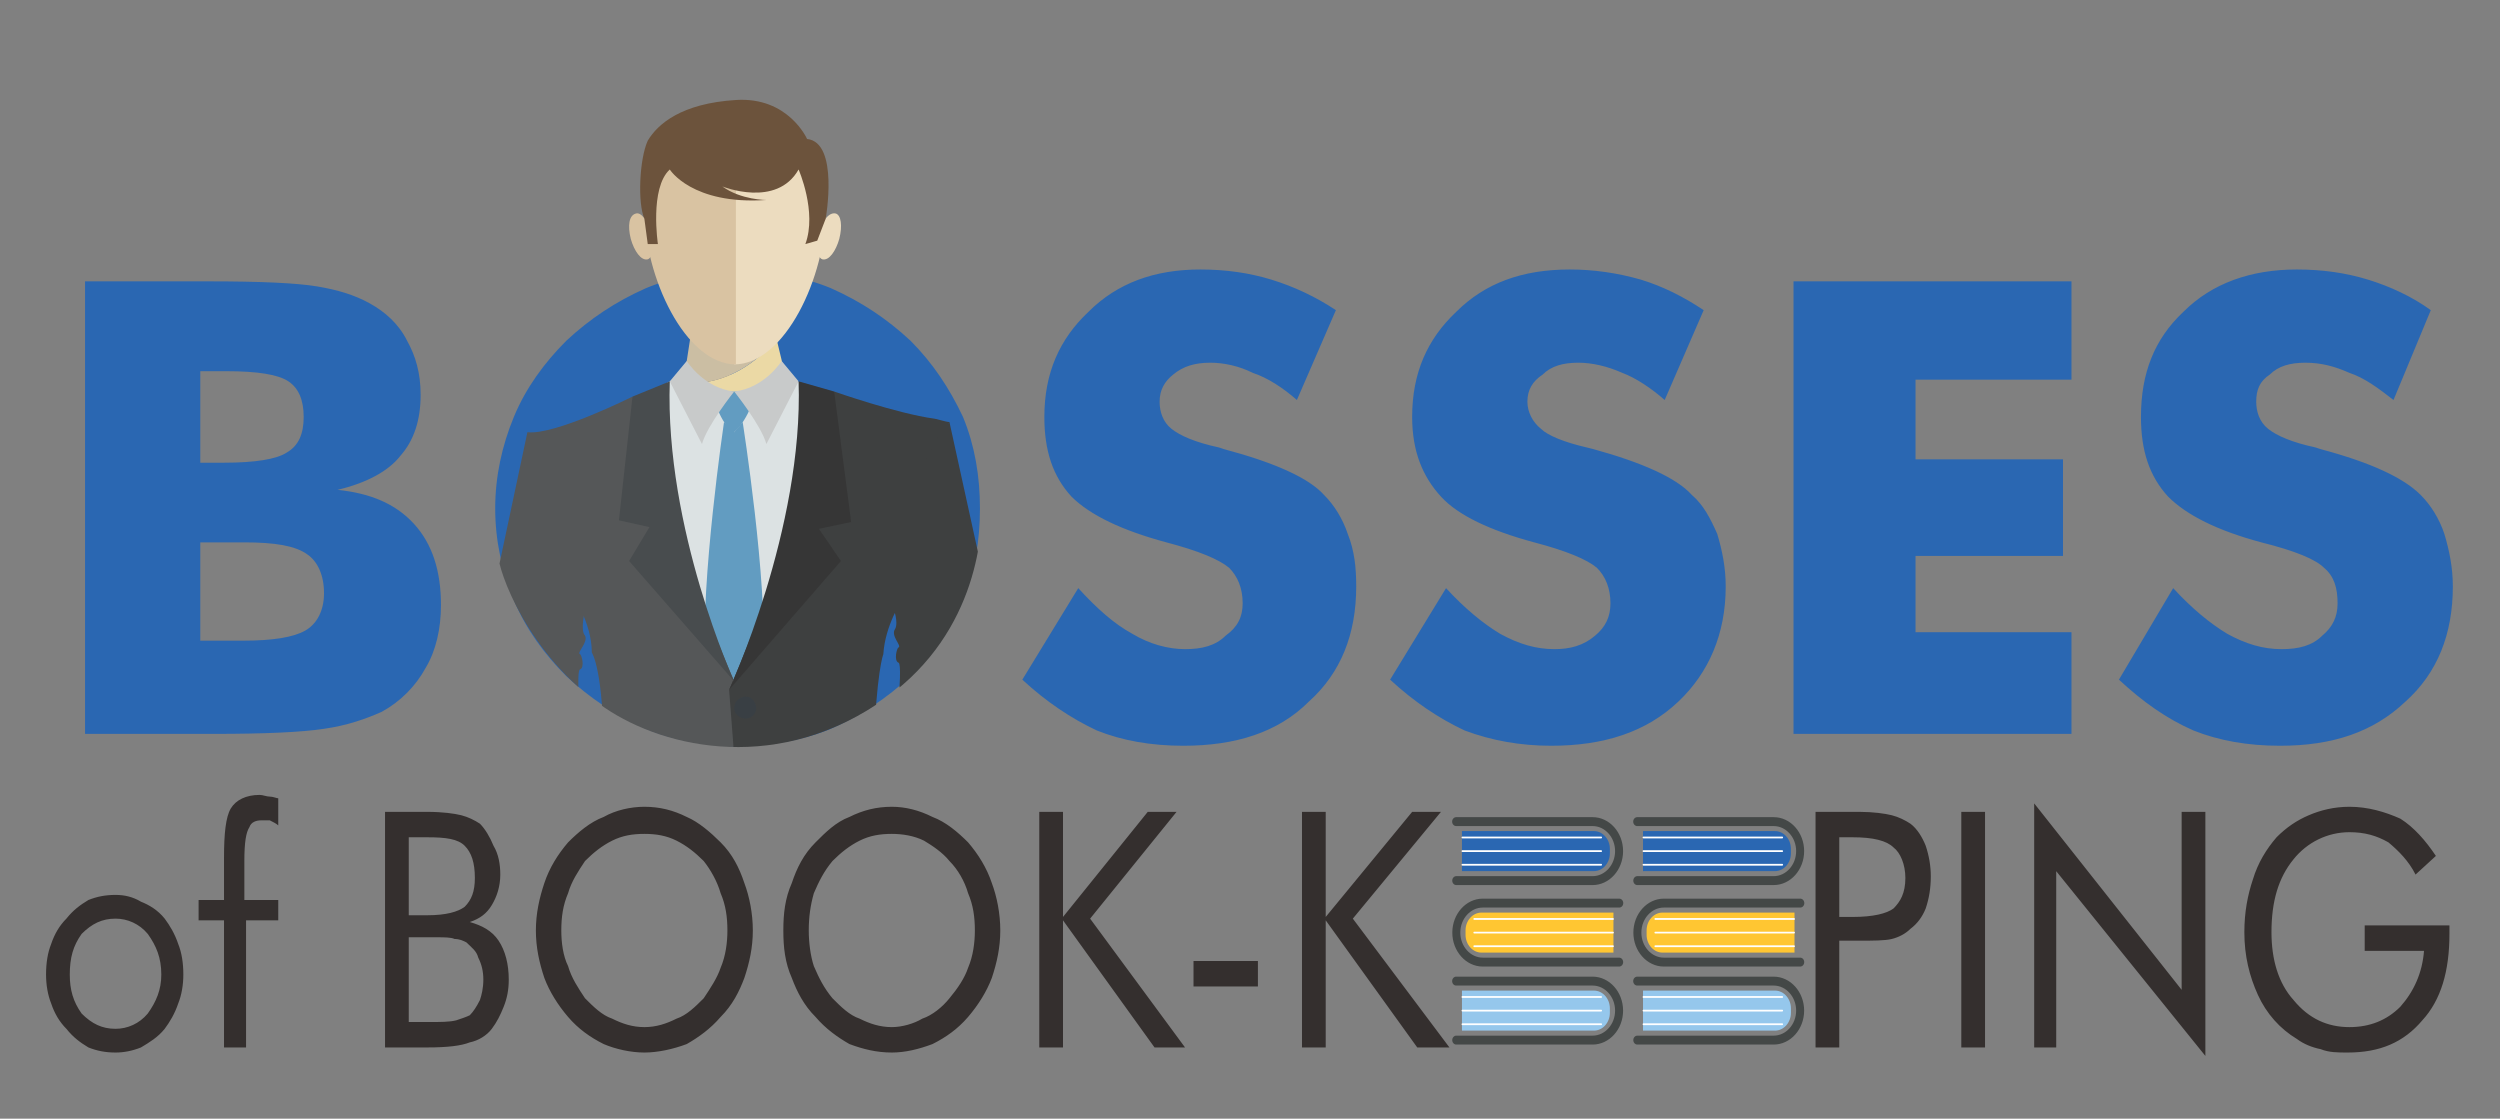 <?xml version="1.0" encoding="UTF-8" standalone="no"?>
<!DOCTYPE svg PUBLIC "-//W3C//DTD SVG 1.1//EN" "http://www.w3.org/Graphics/SVG/1.1/DTD/svg11.dtd">
<svg width="100%" height="100%" viewBox="0 0 1475 660" version="1.1" xmlns="http://www.w3.org/2000/svg" xmlns:xlink="http://www.w3.org/1999/xlink" xml:space="preserve" xmlns:serif="http://www.serif.com/" style="fill-rule:evenodd;clip-rule:evenodd;stroke-linecap:round;stroke-miterlimit:2;">
    <rect x="0" y="0" width="1475" height="660" fill="#808080" stroke="none"/>
    <g id="Artboard1" transform="matrix(1,0,0,1,30.937,36.248)">
        <rect x="-30.937" y="-36.248" width="1474.34" height="659.993" style="fill:none;"/>
        <g id="Layer_x0020_1" transform="matrix(1,0,0,1,-3.767,0.748)">
            <path d="M91,236L105,236C123,236 136,234 142,230C149,226 152,219 152,209C152,199 149,192 143,188C137,184 125,182 106,182L91,182L91,236ZM23,396L23,129L96,129C127,129 148,130 160,132C172,134 182,137 191,142C200,147 208,154 213,164C218,173 221,183 221,196C221,211 217,223 209,232C202,241 189,248 172,252C191,254 206,260 217,272C228,284 233,300 233,320C233,334 230,347 224,357C218,368 209,377 198,383C189,387 178,391 164,393C151,395 129,396 99,396L23,396ZM91,341L116,341C134,341 146,339 153,335C160,331 164,323 164,313C164,302 160,294 154,290C147,285 135,283 117,283L91,283L91,341ZM551,263C551,282 548,300 541,317C534,334 523,349 510,362C496,375 481,385 463,393C446,400 427,403 408,403C389,403 371,400 354,393C336,385 321,375 307,362C294,349 283,334 276,317C269,300 265,282 265,263C265,244 269,226 276,209C283,192 294,177 307,164C321,151 336,141 354,133C371,126 389,123 408,123C427,123 446,126 463,133C481,141 496,151 510,164C523,177 533,192 541,209C548,226 551,244 551,263ZM408,341C429,341 445,334 458,319C472,304 478,286 478,263C478,241 472,222 458,207C445,192 428,184 408,184C388,184 371,192 358,207C345,222 338,240 338,263C338,286 345,305 358,319C371,334 388,341 408,341ZM609,310C620,322 630,331 641,337C651,343 662,346 672,346C682,346 690,344 696,338C703,333 706,327 706,319C706,310 703,303 698,298C692,293 680,288 661,283C635,276 616,267 605,256C594,244 589,229 589,209C589,183 598,163 615,147C632,130 654,122 681,122C696,122 710,124 723,128C736,132 749,138 761,146L738,199C730,192 721,186 712,183C704,179 695,177 687,177C678,177 671,179 665,184C660,188 657,193 657,200C657,206 659,212 664,216C669,220 678,224 692,227L695,228C725,236 745,245 754,255C760,261 765,269 768,278C772,288 773,298 773,309C773,337 764,360 745,377C727,395 702,403 671,403C652,403 635,400 620,394C605,387 590,377 576,364L609,310ZM826,310C837,322 848,331 858,337C869,343 879,346 890,346C899,346 907,344 914,338C920,333 923,327 923,319C923,310 920,303 915,298C909,293 897,288 878,283C852,276 833,267 823,256C812,244 806,229 806,209C806,183 815,163 832,147C849,130 871,122 899,122C913,122 927,124 941,128C954,132 966,138 978,146L955,199C947,192 938,186 930,183C921,179 912,177 904,177C895,177 888,179 883,184C877,188 874,193 874,200C874,206 877,212 882,216C886,220 896,224 909,227L913,228C942,236 962,245 971,255C978,261 982,269 986,278C989,288 991,298 991,309C991,337 981,360 963,377C944,395 919,403 888,403C870,403 853,400 837,394C822,387 807,377 793,364L826,310ZM1031,396L1031,129L1195,129L1195,187L1103,187L1103,234L1190,234L1190,291L1103,291L1103,336L1195,336L1195,396L1031,396ZM1255,310C1266,322 1277,331 1287,337C1298,343 1308,346 1319,346C1329,346 1337,344 1343,338C1349,333 1352,327 1352,319C1352,310 1350,303 1344,298C1339,293 1327,288 1307,283C1281,276 1263,267 1252,256C1241,244 1236,229 1236,209C1236,183 1244,163 1261,147C1278,130 1301,122 1328,122C1343,122 1357,124 1370,128C1383,132 1396,138 1407,146L1385,199C1376,192 1368,186 1359,183C1350,179 1342,177 1333,177C1324,177 1317,179 1312,184C1306,188 1304,193 1304,200C1304,206 1306,212 1311,216C1316,220 1325,224 1339,227L1342,228C1372,236 1391,245 1401,255C1407,261 1412,269 1415,278C1418,288 1420,298 1420,309C1420,337 1411,360 1392,377C1373,395 1349,403 1318,403C1299,403 1282,400 1267,394C1251,387 1237,377 1223,364L1255,310Z" style="fill:rgb(42,103,178);fill-rule:nonzero;"/>
            <g transform="matrix(1,0,0,1,-27.169,-36.996)">
                <path d="M468.991,13.397L368.116,64.306L332.291,135.956L290.809,189.693L287.981,252.858C287.981,252.858 294.183,317.027 293.98,327.655C293.823,335.861 310.648,386.247 356.877,417.62C393.13,442.222 460.96,456.587 523.281,411.413C576.938,372.519 580.672,313.055 579.023,292.786C577.569,274.927 560.198,187.951 560.198,187.951L552.474,99.618L498.413,43.626L468.991,13.397" style="fill:none;"/>
                <clipPath id="_clip1">
                    <path d="M468.991,13.397L368.116,64.306L332.291,135.956L290.809,189.693L287.981,252.858C287.981,252.858 294.183,317.027 293.98,327.655C293.823,335.861 310.648,386.247 356.877,417.62C393.13,442.222 460.96,456.587 523.281,411.413C576.938,372.519 580.672,313.055 579.023,292.786C577.569,274.927 560.198,187.951 560.198,187.951L552.474,99.618L498.413,43.626L468.991,13.397"/>
                </clipPath>
                <g clip-path="url(#_clip1)">
                    <g transform="matrix(1,0,0,1,27.169,36.996)">
                        <path d="M376,189L375,194C421,217 437,188 437,188L431,163C421,175 402,191 376,189Z" style="fill:rgb(235,217,165);fill-rule:nonzero;"/>
                        <path d="M431,163L380,163L376,189C402,191 421,175 431,163Z" style="fill:rgb(203,190,163);fill-rule:nonzero;"/>
                        <path d="M354,200C354,200 370,181 379,187C379,187 411,211 436,187C436,187 447,185 454,199C461,212 433,369 425,374C417,379 387,374 387,374C387,374 338,256 354,200Z" style="fill:rgb(220,226,227);fill-rule:nonzero;"/>
                        <path d="M419,194L393,194C393,194 396,210 405,218L406,218C415,210 419,194 419,194Z" style="fill:rgb(98,156,193);fill-rule:nonzero;"/>
                        <path d="M411,212L406,218L400,212C400,212 386,307 389,353C391,393 401,402 405,404L406,404C410,402 421,393 423,353C426,307 411,212 411,212Z" style="fill:rgb(98,156,193);fill-rule:nonzero;"/>
                        <path d="M346,197C346,197 300,220 284,218C284,218 321,287 310,313C310,313 322,330 322,348C322,348 329,358 329,409L406,409L406,365C406,365 360,258 346,197Z" style="fill:rgb(85,87,88);fill-rule:nonzero;"/>
                        <path d="M465,194C465,194 502,207 524,210C525,210 531,212 533,212C533,212 493,291 505,317C505,317 495,332 494,349C494,349 490,358 488,409L406,409L403,370C403,370 444,276 465,194Z" style="fill:rgb(62,64,64);fill-rule:nonzero;"/>
                        <path d="M368,188L378,176C378,176 388,192 406,194C406,194 390,214 387,225L368,188Z" style="fill:rgb(200,202,202);fill-rule:nonzero;"/>
                        <path d="M444,188L434,176C434,176 424,192 406,194C406,194 422,214 425,225L444,188Z" style="fill:rgb(200,202,202);fill-rule:nonzero;"/>
                        <path d="M444,188L465,194L475,271L456,275L469,294L403,370C403,370 447,275 444,188Z" style="fill:rgb(54,54,54);fill-rule:nonzero;"/>
                        <path d="M368,188L346,197L338,270L356,274L344,294L406,365C406,365 365,275 368,188Z" style="fill:rgb(72,76,78);fill-rule:nonzero;"/>
                        <path d="M460,87C460,48 436,36 406,36L406,178C436,178 460,126 460,87Z" style="fill:rgb(236,220,191);fill-rule:nonzero;"/>
                        <path d="M407,36C377,36 353,48 353,87C353,126 377,178 407,178L407,36Z" style="fill:rgb(217,195,162);fill-rule:nonzero;"/>
                        <path d="M345,104C347,111 351,117 355,116C358,115 359,108 357,101C355,93 351,88 348,89C344,90 343,96 345,104Z" style="fill:rgb(217,195,162);fill-rule:nonzero;"/>
                        <path d="M468,104C466,111 462,117 458,116C455,115 454,108 456,101C458,93 462,88 466,89C469,90 470,96 468,104Z" style="fill:rgb(236,220,191);fill-rule:nonzero;"/>
                        <path d="M419,381C419,384 416,387 413,387C409,387 406,384 406,381C406,377 409,374 413,374C416,374 419,377 419,381Z" style="fill:rgb(57,63,68);fill-rule:nonzero;"/>
                        <path d="M533,212L558,326C558,326 564,327 563,334L563,341C563,341 571,343 568,347C566,351 559,409 559,409L500,409C500,409 506,355 503,354C500,353 502,345 503,345C505,344 498,338 501,334C503,330 500,322 500,322C500,322 495,260 533,212Z" style="fill:rgb(62,64,64);fill-rule:nonzero;"/>
                        <path d="M284,218L260,331C260,331 254,331 255,338L255,345C255,345 247,348 250,352C253,356 256,409 256,409L317,409C317,409 312,359 315,358C318,357 316,349 315,349C313,348 320,342 318,338C315,335 318,323 318,323C318,323 322,267 284,218Z" style="fill:rgb(85,87,88);fill-rule:nonzero;"/>
                        <path d="M353,92L355,107L361,107C361,107 356,74 368,63C368,63 381,84 425,81C425,81 410,81 399,73C399,73 431,86 444,63C444,63 455,88 448,107L455,105L460,92C460,92 468,47 449,45C449,45 438,20 407,22C375,24 361,36 355,46C350,57 349,83 353,92Z" style="fill:rgb(108,83,60);fill-rule:nonzero;"/>
                    </g>
                </g>
            </g>
            <path d="M14,538C14,547 16,554 21,561C27,567 33,570 41,570C48,570 55,567 60,561C65,554 68,547 68,538C68,528 65,521 60,514C55,508 48,505 41,505C33,505 27,508 21,514C16,521 14,528 14,538ZM0,538C0,531 1,525 3,520C5,514 8,509 12,505C16,500 20,497 25,494C30,492 35,491 41,491C46,491 51,492 56,495C61,497 66,500 70,505C73,509 76,514 78,520C80,525 81,531 81,538C81,544 80,550 78,555C76,561 73,566 70,570C66,575 61,578 56,581C51,583 46,584 41,584C35,584 30,583 25,581C20,578 16,575 12,570C8,566 5,561 3,555C1,550 0,544 0,538ZM105,581L105,506L90,506L90,494L105,494L105,469C105,455 106,445 109,440C112,435 118,432 126,432C128,432 130,433 132,433C134,433 136,434 137,434L137,450C136,449 134,448 132,447L127,447C124,447 121,448 120,451C118,454 117,460 117,471L117,494L137,494L137,506L118,506L118,581L105,581ZM200,581L200,442L225,442C234,442 241,443 245,444C249,445 253,447 256,449C259,452 262,457 264,462C267,467 268,473 268,479C268,486 266,492 263,497C260,502 256,505 250,507C257,509 263,512 267,518C271,524 273,532 273,541C273,547 272,552 270,557C268,562 266,566 263,570C260,574 255,577 250,578C245,580 237,581 225,581L200,581ZM214,516L214,566L225,566C233,566 238,566 242,565C245,564 248,563 250,562C252,560 254,557 256,553C257,550 258,546 258,541C258,536 257,532 255,528C254,524 251,522 248,519C246,518 244,517 241,517C239,516 235,516 230,516L214,516ZM214,457L214,503L225,503C236,503 243,501 247,498C251,494 253,489 253,481C253,472 251,466 247,462C243,458 236,457 225,457L214,457ZM353,569C360,569 366,567 372,564C378,562 383,557 388,552C392,546 396,540 398,534C401,527 402,519 402,512C402,504 401,497 398,490C396,483 392,476 388,471C383,466 378,462 372,459C366,456 360,455 353,455C346,455 340,456 334,459C328,462 323,466 318,471C314,477 310,483 308,490C305,497 304,504 304,512C304,519 305,527 308,533C310,540 314,546 318,552C323,557 328,562 334,564C340,567 346,569 353,569ZM417,512C417,522 415,531 412,540C409,548 405,556 398,563C392,570 385,575 378,579C370,582 361,584 353,584C345,584 336,582 329,579C321,575 314,570 308,563C302,556 297,548 294,540C291,531 289,522 289,512C289,502 291,493 294,484C297,475 302,467 308,460C314,454 321,448 329,445C336,441 345,439 353,439C362,439 370,441 378,445C385,448 392,454 398,460C405,467 409,475 412,484C415,492 417,502 417,512ZM499,569C505,569 512,567 517,564C523,562 529,557 533,552C538,546 542,540 544,534C547,527 548,519 548,512C548,504 547,497 544,490C542,483 538,476 533,471C529,466 523,462 518,459C512,456 505,455 499,455C492,455 486,456 480,459C474,462 469,466 464,471C459,477 456,483 453,490C451,497 450,504 450,512C450,519 451,527 453,533C456,540 459,546 464,552C469,557 474,562 480,564C486,567 492,569 499,569ZM563,512C563,522 561,531 558,540C555,548 550,556 544,563C538,570 531,575 523,579C515,582 507,584 499,584C490,584 482,582 474,579C467,575 460,570 454,563C447,556 443,548 440,540C436,531 435,522 435,512C435,502 436,493 440,484C443,475 447,467 454,460C460,454 466,448 474,445C482,441 490,439 499,439C507,439 515,441 523,445C531,448 538,454 544,460C550,467 555,475 558,484C561,492 563,502 563,512ZM586,581L586,442L600,442L600,504L650,442L667,442L616,505L672,581L654,581L600,506L600,581L586,581ZM677,530L715,530L715,545L677,545L677,530ZM741,581L741,442L755,442L755,504L806,442L823,442L771,505L828,581L809,581L755,506L755,581L741,581ZM1058,518L1058,581L1044,581L1044,442L1070,442C1078,442 1085,443 1089,444C1093,445 1097,447 1100,449C1104,452 1107,457 1109,462C1111,468 1112,474 1112,480C1112,487 1111,493 1109,499C1107,504 1104,508 1100,511C1097,514 1093,516 1089,517C1085,518 1078,518 1070,518L1058,518ZM1058,504L1066,504C1078,504 1086,502 1090,499C1094,495 1097,490 1097,481C1097,473 1094,466 1090,463C1086,459 1078,457 1066,457L1058,457L1058,504ZM1130,581L1130,442L1144,442L1144,581L1130,581ZM1173,581L1173,437L1260,547L1260,442L1274,442L1274,586L1186,477L1186,581L1173,581ZM1368,509L1418,509L1418,514C1418,536 1413,553 1402,565C1391,578 1377,584 1358,584C1352,584 1347,584 1342,582C1337,581 1332,579 1328,576C1318,570 1310,561 1305,550C1300,539 1297,527 1297,513C1297,501 1299,491 1302,482C1305,472 1310,464 1316,457C1322,451 1328,447 1335,444C1342,441 1350,439 1359,439C1370,439 1380,442 1389,446C1397,451 1404,459 1410,468L1398,479C1394,471 1388,465 1382,460C1375,456 1368,454 1359,454C1346,454 1334,460 1326,470C1317,481 1313,495 1313,513C1313,529 1317,543 1326,553C1335,564 1346,569 1359,569C1371,569 1381,565 1389,557C1397,548 1402,537 1403,524L1368,524L1368,509Z" style="fill:rgb(52,47,46);fill-rule:nonzero;"/>
            <path d="M413,0C491,0 552,184 552,263C552,341 488,405 409,405C330,405 266,341 266,263C266,184 334,0 413,0Z" style="fill:none;"/>
            <g transform="matrix(1,0,0,1,-13.54,0)">
                <g transform="matrix(0.946,0,0,1.055,568.546,371.654)">
                    <path d="M292.756,72.134L377.886,72.134C386.959,72.134 394.382,79.558 394.382,88.631C394.382,97.704 386.959,105.127 377.886,105.127L292.817,105.127" style="fill:none;stroke:rgb(68,72,71);stroke-width:4.99px;"/>
                </g>
                <g transform="matrix(0.946,0,0,1.055,568.546,465.756)">
                    <path d="M292.756,72.134L377.886,72.134C386.959,72.134 394.382,79.558 394.382,88.631C394.382,97.704 386.959,105.127 377.886,105.127L292.817,105.127" style="fill:none;stroke:rgb(68,72,71);stroke-width:4.99px;"/>
                </g>
                <g transform="matrix(-0.946,0,0,1.055,1218.68,419.733)">
                    <path d="M292.756,72.134L377.886,72.134C386.959,72.134 394.382,79.558 394.382,88.631C394.382,97.704 386.959,105.127 377.886,105.127L292.817,105.127" style="fill:none;stroke:rgb(68,72,71);stroke-width:4.99px;"/>
                </g>
                <g transform="matrix(0.946,0,0,1.055,568.546,371.654)">
                    <path d="M378.676,99.826L296.382,99.826L296.382,77.436L378.676,77.436C384.148,77.436 388.626,81.914 388.626,87.387L388.626,89.874C388.626,95.348 384.148,99.826 378.676,99.826Z" style="fill:rgb(42,103,178);fill-rule:nonzero;"/>
                </g>
                <g transform="matrix(0.946,0,0,1.055,568.546,465.756)">
                    <path d="M378.676,99.826L296.382,99.826L296.382,77.436L378.676,77.436C384.148,77.436 388.626,81.914 388.626,87.387L388.626,89.874C388.626,95.348 384.148,99.826 378.676,99.826Z" style="fill:rgb(149,199,236);fill-rule:nonzero;"/>
                </g>
                <g transform="matrix(-0.946,0,0,1.055,1218.68,419.733)">
                    <path d="M378.676,99.826L296.382,99.826L296.382,77.436L378.676,77.436C384.148,77.436 388.626,81.914 388.626,87.387L388.626,89.874C388.626,95.348 384.148,99.826 378.676,99.826Z" style="fill:rgb(255,198,50);fill-rule:nonzero;"/>
                </g>
                <g transform="matrix(0.897,0,0,1,79.665,0)">
                    <g transform="matrix(1.055,0,0,1.055,545.17,371.654)">
                        <path d="M296.382,81.009L382.949,81.009" style="fill:none;stroke:white;stroke-width:1px;"/>
                    </g>
                    <g transform="matrix(1.055,0,0,1.055,545.17,371.654)">
                        <path d="M296.382,88.631L382.949,88.631" style="fill:none;stroke:white;stroke-width:1px;"/>
                    </g>
                    <g transform="matrix(1.055,0,0,1.055,545.17,371.654)">
                        <path d="M296.382,96.253L382.949,96.253" style="fill:none;stroke:white;stroke-width:1px;"/>
                    </g>
                </g>
                <g transform="matrix(0.897,0,0,1,79.665,94.102)">
                    <g transform="matrix(1.055,0,0,1.055,545.17,371.654)">
                        <path d="M296.382,81.009L382.949,81.009" style="fill:none;stroke:white;stroke-width:1px;"/>
                    </g>
                    <g transform="matrix(1.055,0,0,1.055,545.17,371.654)">
                        <path d="M296.382,88.631L382.949,88.631" style="fill:none;stroke:white;stroke-width:1px;"/>
                    </g>
                    <g transform="matrix(1.055,0,0,1.055,545.17,371.654)">
                        <path d="M296.382,96.253L382.949,96.253" style="fill:none;stroke:white;stroke-width:1px;"/>
                    </g>
                </g>
                <g transform="matrix(-0.897,0,0,1,1707.56,48.079)">
                    <g transform="matrix(1.055,0,0,1.055,545.17,371.654)">
                        <path d="M296.382,81.009L382.949,81.009" style="fill:none;stroke:white;stroke-width:1px;"/>
                    </g>
                    <g transform="matrix(1.055,0,0,1.055,545.17,371.654)">
                        <path d="M296.382,88.631L382.949,88.631" style="fill:none;stroke:white;stroke-width:1px;"/>
                    </g>
                    <g transform="matrix(1.055,0,0,1.055,545.17,371.654)">
                        <path d="M296.382,96.253L382.949,96.253" style="fill:none;stroke:white;stroke-width:1px;"/>
                    </g>
                </g>
            </g>
            <g transform="matrix(1,0,0,1,93.285,0)">
                <g transform="matrix(0.946,0,0,1.055,568.546,371.654)">
                    <path d="M292.756,72.134L377.886,72.134C386.959,72.134 394.382,79.558 394.382,88.631C394.382,97.704 386.959,105.127 377.886,105.127L292.817,105.127" style="fill:none;stroke:rgb(68,72,71);stroke-width:4.99px;"/>
                </g>
                <g transform="matrix(0.946,0,0,1.055,568.546,465.756)">
                    <path d="M292.756,72.134L377.886,72.134C386.959,72.134 394.382,79.558 394.382,88.631C394.382,97.704 386.959,105.127 377.886,105.127L292.817,105.127" style="fill:none;stroke:rgb(68,72,71);stroke-width:4.99px;"/>
                </g>
                <g transform="matrix(-0.946,0,0,1.055,1218.68,419.733)">
                    <path d="M292.756,72.134L377.886,72.134C386.959,72.134 394.382,79.558 394.382,88.631C394.382,97.704 386.959,105.127 377.886,105.127L292.817,105.127" style="fill:none;stroke:rgb(68,72,71);stroke-width:4.99px;"/>
                </g>
                <g transform="matrix(0.946,0,0,1.055,568.546,371.654)">
                    <path d="M378.676,99.826L296.382,99.826L296.382,77.436L378.676,77.436C384.148,77.436 388.626,81.914 388.626,87.387L388.626,89.874C388.626,95.348 384.148,99.826 378.676,99.826Z" style="fill:rgb(42,103,178);fill-rule:nonzero;"/>
                </g>
                <g transform="matrix(0.946,0,0,1.055,568.546,465.756)">
                    <path d="M378.676,99.826L296.382,99.826L296.382,77.436L378.676,77.436C384.148,77.436 388.626,81.914 388.626,87.387L388.626,89.874C388.626,95.348 384.148,99.826 378.676,99.826Z" style="fill:rgb(149,199,236);fill-rule:nonzero;"/>
                </g>
                <g transform="matrix(-0.946,0,0,1.055,1218.68,419.733)">
                    <path d="M378.676,99.826L296.382,99.826L296.382,77.436L378.676,77.436C384.148,77.436 388.626,81.914 388.626,87.387L388.626,89.874C388.626,95.348 384.148,99.826 378.676,99.826Z" style="fill:rgb(255,198,50);fill-rule:nonzero;"/>
                </g>
                <g transform="matrix(0.897,0,0,1,79.665,0)">
                    <g transform="matrix(1.055,0,0,1.055,545.17,371.654)">
                        <path d="M296.382,81.009L382.949,81.009" style="fill:none;stroke:white;stroke-width:1px;"/>
                    </g>
                    <g transform="matrix(1.055,0,0,1.055,545.17,371.654)">
                        <path d="M296.382,88.631L382.949,88.631" style="fill:none;stroke:white;stroke-width:1px;"/>
                    </g>
                    <g transform="matrix(1.055,0,0,1.055,545.17,371.654)">
                        <path d="M296.382,96.253L382.949,96.253" style="fill:none;stroke:white;stroke-width:1px;"/>
                    </g>
                </g>
                <g transform="matrix(0.897,0,0,1,79.665,94.102)">
                    <g transform="matrix(1.055,0,0,1.055,545.17,371.654)">
                        <path d="M296.382,81.009L382.949,81.009" style="fill:none;stroke:white;stroke-width:1px;"/>
                    </g>
                    <g transform="matrix(1.055,0,0,1.055,545.17,371.654)">
                        <path d="M296.382,88.631L382.949,88.631" style="fill:none;stroke:white;stroke-width:1px;"/>
                    </g>
                    <g transform="matrix(1.055,0,0,1.055,545.17,371.654)">
                        <path d="M296.382,96.253L382.949,96.253" style="fill:none;stroke:white;stroke-width:1px;"/>
                    </g>
                </g>
                <g transform="matrix(-0.897,0,0,1,1707.56,48.079)">
                    <g transform="matrix(1.055,0,0,1.055,545.17,371.654)">
                        <path d="M296.382,81.009L382.949,81.009" style="fill:none;stroke:white;stroke-width:1px;"/>
                    </g>
                    <g transform="matrix(1.055,0,0,1.055,545.17,371.654)">
                        <path d="M296.382,88.631L382.949,88.631" style="fill:none;stroke:white;stroke-width:1px;"/>
                    </g>
                    <g transform="matrix(1.055,0,0,1.055,545.17,371.654)">
                        <path d="M296.382,96.253L382.949,96.253" style="fill:none;stroke:white;stroke-width:1px;"/>
                    </g>
                </g>
            </g>
        </g>
    </g>
</svg>
